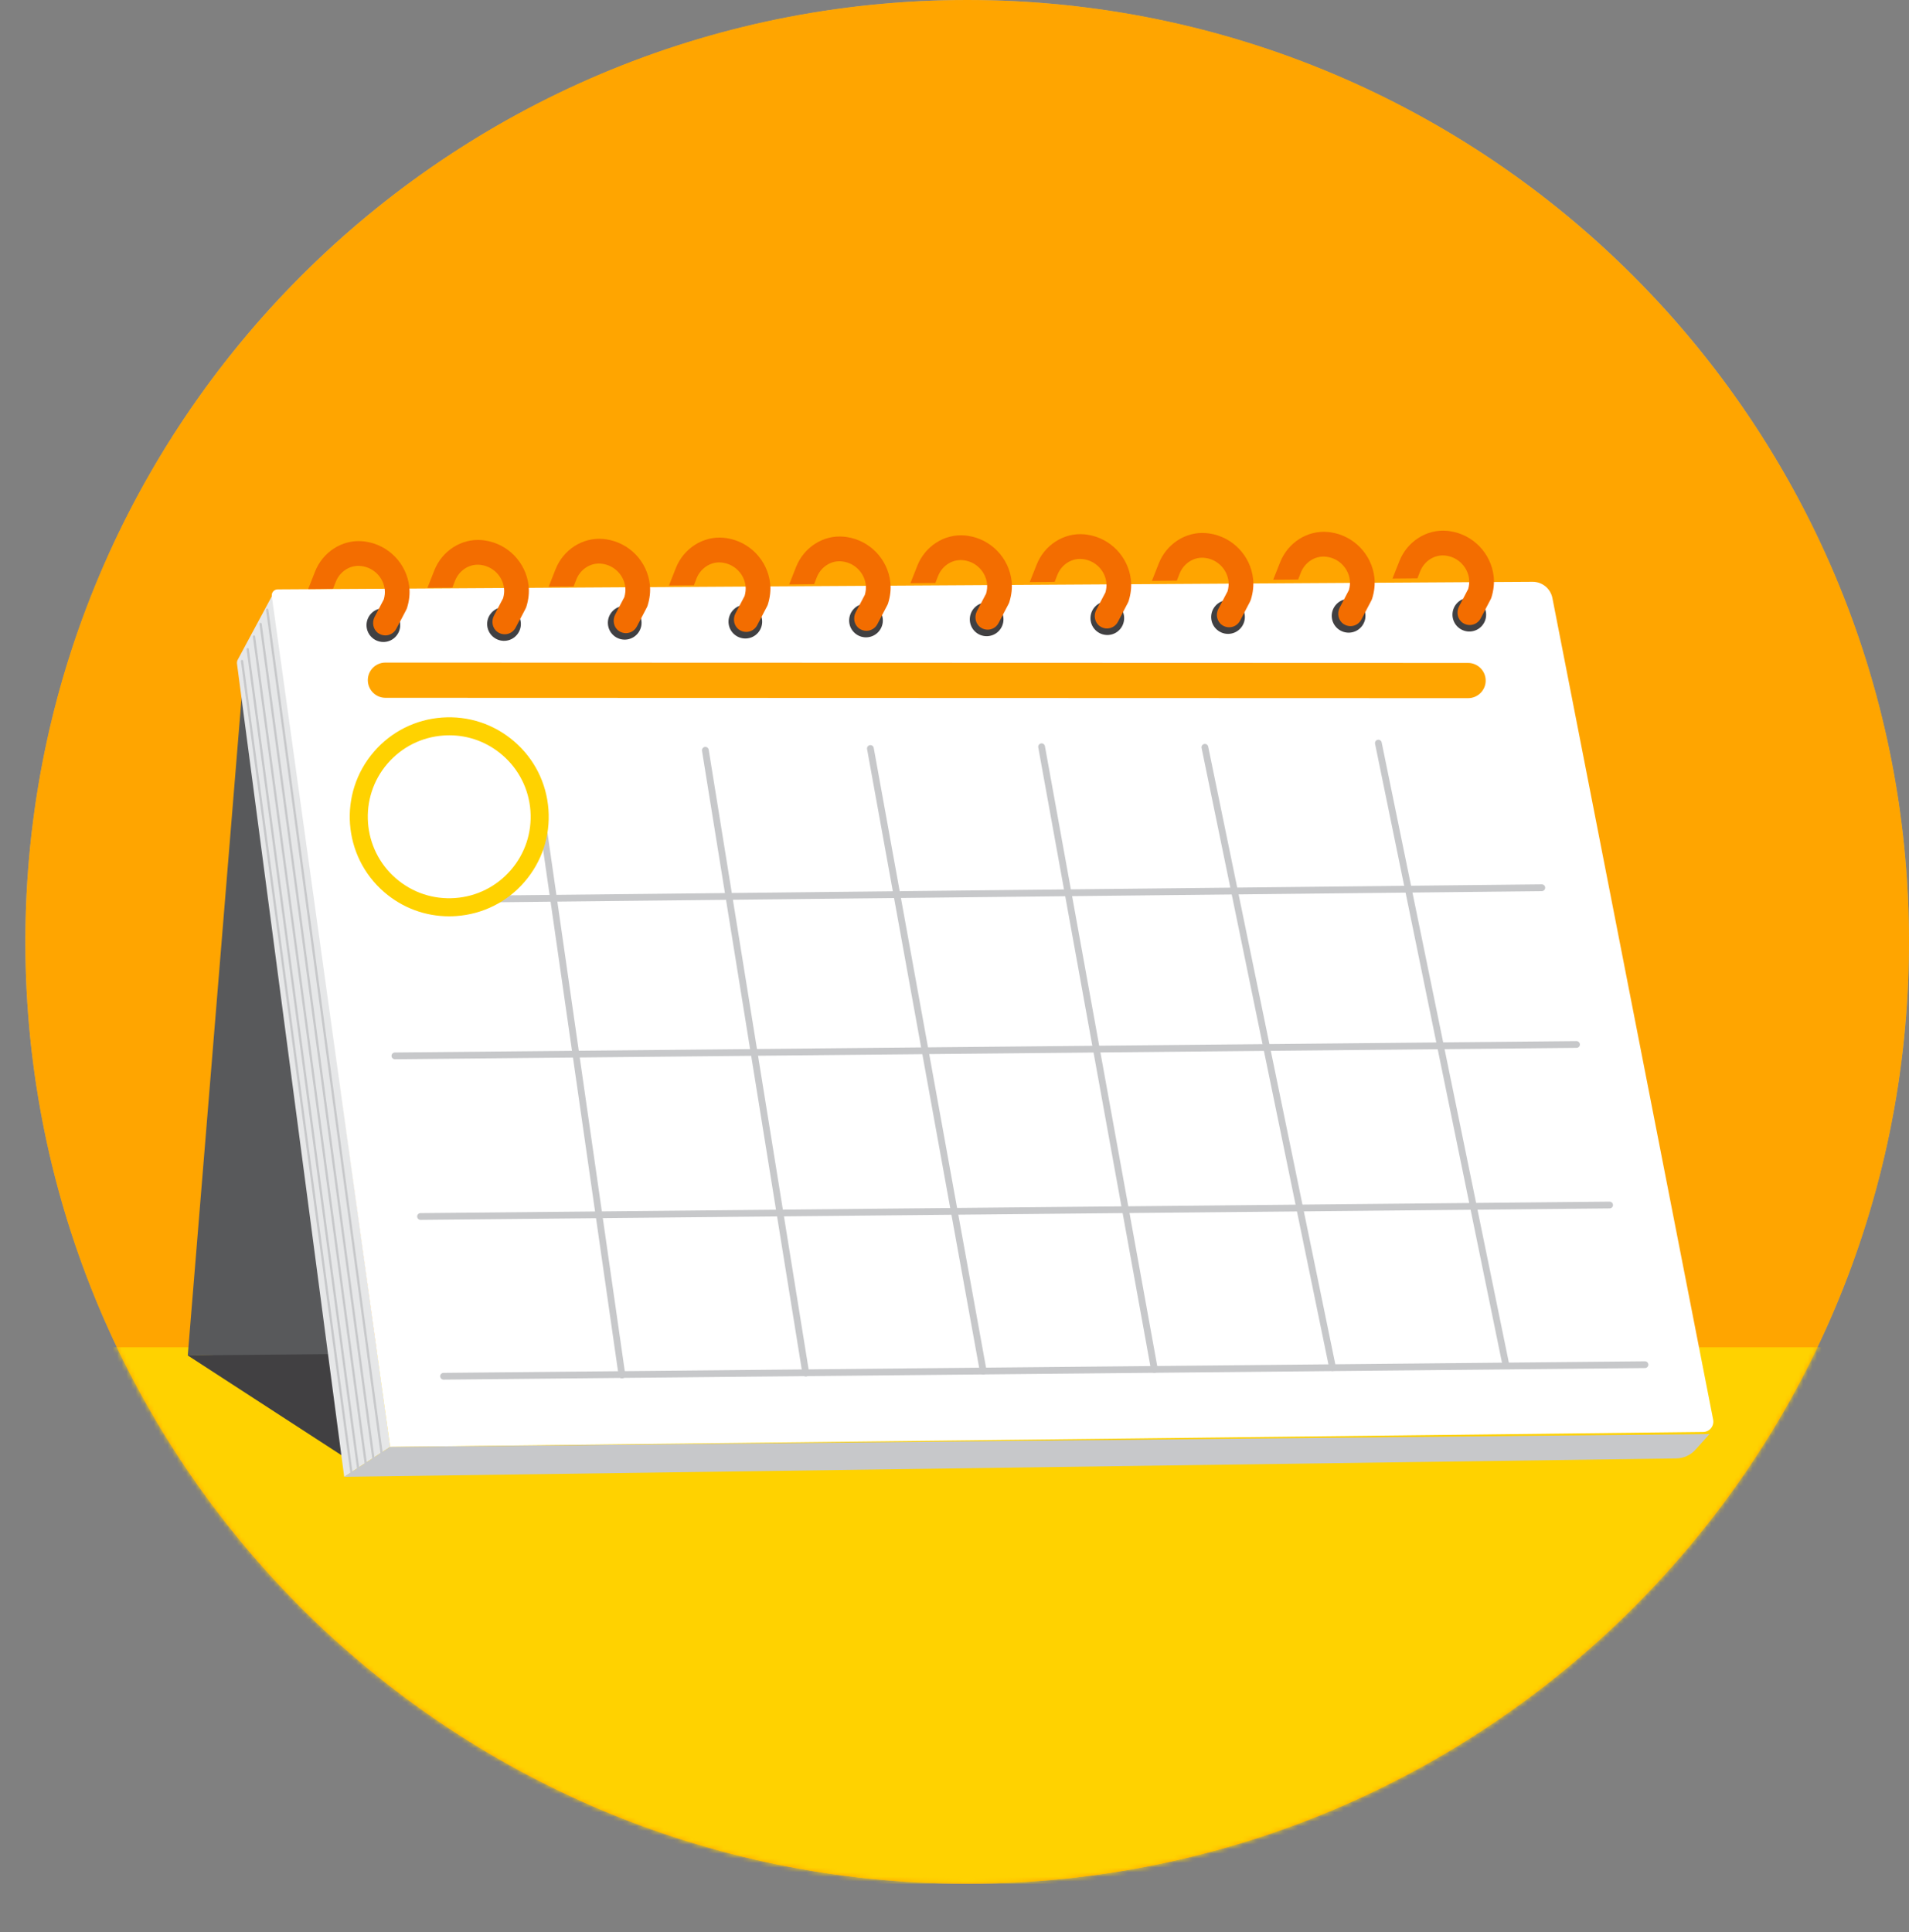 <svg height="420.55" viewBox="0 0 415.52 420.55" width="415.52" xmlns="http://www.w3.org/2000/svg" xmlns:xlink="http://www.w3.org/1999/xlink"><rect x="0" y="0" width="415.52" height="420.55" fill="#808080" stroke="none"/><mask id="a" height="410" maskUnits="userSpaceOnUse" width="410" x="5.52" y="0"><circle cx="210.52" cy="205" fill="#d9d9d9" r="205"/></mask><clipPath id="b"><path d="m5.52 0h410v410h-410z"/></clipPath><mask id="c" height="420.55" maskUnits="userSpaceOnUse" width="415.52" x="0" y="0"><path d="m210.52 410c113.22 0 205-91.78 205-205s-91.78-205-205-205-205 91.78-205 205 91.78 205 205 205z" fill="#fff"/></mask><g mask="url(#a)"><circle cx="210.52" cy="205" fill="#d9d9d9" r="205"/></g><g clip-path="url(#b)"><path d="m210.52 410c113.22 0 205-91.78 205-205s-91.78-205-205-205-205 91.78-205 205 91.78 205 205 205z" fill="#ffa500"/><g mask="url(#c)"><path d="m409.86 293.25h-409.86v127.3h409.86z" fill="#ffd200"/></g><path d="m40.87 295.02 33.6 21.81-.22-22.8-33.37.99z" fill="#414042"/><path d="m52.73 150.06-11.86 144.96 32.28-.31z" fill="#58595b"/><path d="m84.92 314.93-10 6.51-23.33-176.93c-.04-.3 0-.61.14-.89l7.62-14.19 25.58 185.5z" fill="#e6e7e8"/><path d="m84.92 314.93 285.79-3.26c1.41-.01 2.45-1.3 2.18-2.68l-34.99-178.83c-.41-2.07-2.23-3.55-4.34-3.53l-273.12 1.65c-.79 0-1.39.7-1.28 1.48" fill="#fff"/><path d="m74.92 321.44 289.94-4.01c1.6-.02 3.13-.71 4.2-1.91l3.04-3.39-287.17 2.8-10 6.51z" fill="#c7c8ca"/><path d="m76.52 320.99c-.12 0-.23-.09-.24-.21l-23.84-176.87c-.02-.13.08-.26.21-.28.14-.01.26.08.28.21l23.84 176.87c.02.13-.08.26-.21.28-.01 0-.02 0-.03 0z" fill="#c7c8ca"/><path d="m77.96 319.93c-.12 0-.23-.09-.24-.21l-24.05-178.4c-.02-.13.08-.26.21-.28s.26.08.28.21l24.05 178.4c.02.13-.08.26-.21.28-.01 0-.02 0-.03 0z" fill="#c7c8ca"/><path d="m79.63 318.93c-.12 0-.23-.09-.24-.21l-24.35-180.14c-.02-.13.08-.26.21-.28s.26.08.28.21l24.35 180.14c.02.13-.08.26-.21.28-.01 0-.02 0-.03 0z" fill="#c7c8ca"/><path d="m81.29 317.8c-.12 0-.23-.09-.24-.21l-24.57-181.75c-.02-.13.08-.26.21-.28s.26.08.28.21l24.57 181.75c.02.13-.08.26-.21.28-.01 0-.02 0-.03 0z" fill="#c7c8ca"/><path d="m83.09 316.74c-.12 0-.23-.09-.24-.21l-24.94-183.77c-.02-.13.08-.26.21-.28s.26.08.28.21l24.94 183.77c.02.13-.08.26-.21.28-.01 0-.02 0-.03 0z" fill="#c7c8ca"/><g fill="#414042"><path d="m322.59 136.18c1.32-1.53 1.15-3.85-.38-5.17s-3.85-1.16-5.17.38c-1.32 1.53-1.15 3.85.38 5.17s3.85 1.16 5.17-.38z"/><path d="m296.32 136.43c1.32-1.53 1.16-3.85-.38-5.17-1.53-1.32-3.85-1.16-5.17.38-1.33 1.53-1.16 3.85.38 5.17 1.53 1.32 3.85 1.16 5.17-.38z"/><path d="m270.07 136.69c1.32-1.53 1.16-3.85-.38-5.17-1.53-1.33-3.85-1.16-5.17.38-1.32 1.53-1.16 3.85.38 5.17 1.53 1.33 3.85 1.16 5.17-.38z"/><path d="m243.8 136.94c1.32-1.53 1.15-3.85-.38-5.17s-3.85-1.15-5.17.38-1.16 3.85.38 5.17c1.53 1.32 3.85 1.16 5.17-.38z"/><path d="m217.53 137.2c1.32-1.53 1.16-3.85-.38-5.17-1.53-1.32-3.85-1.15-5.17.38s-1.15 3.85.38 5.17 3.85 1.15 5.17-.38z"/><path d="m191.27 137.45c1.32-1.53 1.16-3.85-.38-5.17-1.53-1.32-3.85-1.15-5.17.38s-1.16 3.85.38 5.17c1.53 1.32 3.85 1.15 5.17-.38z"/><path d="m165.01 137.7c1.32-1.53 1.15-3.85-.38-5.17s-3.85-1.16-5.17.38c-1.32 1.53-1.16 3.85.38 5.17 1.53 1.32 3.85 1.16 5.17-.38z"/><path d="m138.75 137.95c1.32-1.53 1.16-3.85-.38-5.17-1.53-1.32-3.85-1.16-5.17.38-1.32 1.53-1.15 3.85.38 5.17s3.85 1.15 5.17-.38z"/><path d="m112.48 138.21c1.33-1.53 1.16-3.85-.38-5.17-1.53-1.32-3.85-1.16-5.17.38-1.33 1.53-1.16 3.85.38 5.17 1.53 1.32 3.85 1.16 5.17-.38z"/><path d="m86.22 138.46c1.32-1.53 1.16-3.85-.38-5.17-1.53-1.32-3.85-1.16-5.17.38-1.32 1.53-1.16 3.85.38 5.17 1.53 1.32 3.85 1.16 5.17-.38z"/></g><path d="m327.81 297.99c-.34 0-.65-.24-.72-.59l-27.79-135.51c-.08-.4.18-.79.57-.87.4-.08.79.18.87.57l27.79 135.51c.08.4-.18.79-.57.87-.05 0-.1.01-.15.01z" fill="#c7c8ca"/><path d="m290.05 298.41c-.34 0-.65-.24-.72-.59l-27.79-135.02c-.08-.4.17-.79.57-.87.39-.08.79.17.87.57l27.79 135.02c.08.4-.17.79-.57.87-.05 0-.1.01-.15.01z" fill="#c7c8ca"/><path d="m251.27 298.82c-.35 0-.66-.25-.72-.61l-24.56-135.54c-.07-.4.19-.78.59-.86s.78.19.86.59l24.56 135.54c.07.4-.19.79-.59.86-.04 0-.09.01-.13.01z" fill="#c7c8ca"/><path d="m214.01 299.2c-.35 0-.66-.25-.72-.61l-24.56-135.54c-.07-.4.19-.78.59-.86s.78.19.86.59l24.56 135.54c.07.4-.19.79-.59.86-.04 0-.09.01-.13.01z" fill="#c7c8ca"/><path d="m175.39 299.61c-.36 0-.67-.26-.73-.62l-21.86-135.57c-.06-.4.21-.78.61-.85.4-.06.78.21.85.61l21.86 135.57c.06.4-.21.78-.61.85-.04 0-.08 0-.12 0z" fill="#c7c8ca"/><path d="m135.38 300.02c-.36 0-.68-.26-.73-.63l-18.29-127.36c-.06-.4.22-.78.62-.83.4-.06.78.22.83.62l18.29 127.36c.06.4-.22.78-.62.83-.04 0-.07 0-.11 0z" fill="#c7c8ca"/><path d="m105.49 196.41c-.4 0-.73-.32-.74-.73 0-.41.32-.74.73-.75l230.1-2.45c.44 0 .74.32.75.73 0 .41-.32.74-.73.75l-230.1 2.45z" fill="#c7c8ca"/><path d="m85.96 230.55c-.4 0-.73-.33-.74-.73 0-.41.32-.74.73-.74l257.2-2.48c.4 0 .73.33.74.73 0 .41-.32.74-.73.74z" fill="#c7c8ca"/><path d="m91.54 265.51c-.4 0-.73-.33-.74-.73 0-.41.32-.74.73-.74l258.82-2.5c.4 0 .73.33.74.73 0 .41-.32.74-.73.74z" fill="#c7c8ca"/><path d="m96.55 300.28c-.4 0-.73-.33-.74-.73 0-.41.32-.74.73-.74l261.51-2.52c.4 0 .73.33.74.73 0 .41-.32.74-.73.74z" fill="#c7c8ca"/><path d="m97.75 199.44c-5.19 0-10.16-1.84-14.13-5.27-9.04-7.81-10.04-21.51-2.23-30.55 3.78-4.38 9.04-7.02 14.81-7.44 5.78-.42 11.36 1.43 15.74 5.21s7.02 9.04 7.44 14.81-1.43 11.36-5.21 15.74c-3.78 4.38-9.04 7.02-14.81 7.44-.54.04-1.07.06-1.61.06zm.06-39.4c-.44 0-.88.02-1.32.05-4.72.34-9.03 2.51-12.13 6.09-6.39 7.4-5.57 18.62 1.82 25.01 3.58 3.1 8.15 4.61 12.88 4.27 4.72-.34 9.03-2.51 12.13-6.09 3.1-3.58 4.61-8.16 4.27-12.88s-2.51-9.03-6.09-12.13c-3.25-2.81-7.31-4.32-11.57-4.32z" fill="#ffd200"/><path d="m282.55 126.13-5.42.05 1.51-3.81c1.67-4.22 5.88-7 10.39-6.58.2.02.4.04.6.07 5.04.74 8.96 4.8 9.53 9.86.16 1.45 0 2.97-.48 4.53-.04.15-.11.3-.18.44l-2.17 4.14c-.48.91-1.4 1.44-2.36 1.45-.54 0-1.09-.15-1.57-.49-1.12-.78-1.42-2.33-.79-3.54l2-3.82c.21-.75.27-1.46.21-2.1-.3-2.63-2.34-4.75-4.97-5.13-.15-.02-.31-.04-.46-.05-2.31-.15-4.42 1.34-5.25 3.5l-.58 1.49v-.02z" fill="#f36d00"/><path d="m256.15 126.38-5.42.05 1.5-3.81c1.67-4.22 5.88-7 10.39-6.58.2.02.4.04.6.07 5.05.74 8.96 4.8 9.53 9.86.16 1.45 0 2.97-.48 4.53-.05.15-.11.29-.18.44l-2.17 4.15c-.48.91-1.4 1.44-2.36 1.44-.54 0-1.09-.15-1.57-.49-1.12-.78-1.42-2.33-.79-3.53l2-3.82c.21-.75.27-1.46.21-2.11-.29-2.63-2.34-4.75-4.97-5.13-.15-.02-.31-.04-.46-.05-2.31-.15-4.41 1.34-5.25 3.5l-.58 1.49v-.02z" fill="#f36d00"/><path d="m229.56 126.64-5.42.05 1.51-3.81c1.67-4.22 5.88-7 10.39-6.58.2.02.4.04.59.07 5.05.74 8.96 4.8 9.53 9.86.16 1.45 0 2.97-.48 4.53-.04.15-.11.29-.18.44l-2.17 4.14c-.48.91-1.4 1.44-2.36 1.45-.54 0-1.09-.15-1.57-.49-1.12-.78-1.42-2.33-.79-3.54l2-3.82c.21-.75.28-1.46.21-2.1-.29-2.64-2.34-4.75-4.97-5.13-.15-.02-.31-.04-.46-.05-2.31-.15-4.41 1.34-5.25 3.5l-.58 1.49v-.02z" fill="#f36d00"/><path d="m203.59 126.89-5.42.05 1.5-3.81c1.67-4.22 5.88-7 10.39-6.58.2.02.4.04.6.07 5.04.74 8.96 4.8 9.53 9.86.16 1.45 0 2.97-.48 4.53-.04.15-.11.29-.18.44l-2.17 4.15c-.48.91-1.4 1.44-2.36 1.45-.54 0-1.09-.15-1.57-.49-1.12-.78-1.42-2.33-.79-3.54l2-3.82c.21-.75.27-1.46.21-2.11-.29-2.64-2.34-4.75-4.97-5.13-.15-.02-.31-.04-.46-.05-2.31-.15-4.42 1.34-5.25 3.5l-.58 1.49v-.02z" fill="#f36d00"/><path d="m177.2 127.14-5.42.06 1.5-3.81c1.67-4.22 5.88-7 10.39-6.58.2.02.4.04.6.07 5.04.74 8.96 4.8 9.53 9.86.16 1.45 0 2.98-.48 4.53-.04.15-.11.29-.18.44l-2.17 4.14c-.48.91-1.4 1.44-2.36 1.45-.54 0-1.09-.15-1.57-.49-1.12-.78-1.42-2.33-.79-3.54l2-3.82c.21-.75.28-1.46.21-2.1-.3-2.63-2.34-4.75-4.97-5.13-.15-.03-.31-.04-.46-.05-2.31-.15-4.41 1.34-5.25 3.5l-.58 1.49z" fill="#f36d00"/><path d="m151.03 127.39-5.42.05 1.5-3.81c1.67-4.22 5.88-7 10.39-6.58.2.02.4.04.6.07 5.04.74 8.96 4.8 9.53 9.86.16 1.45 0 2.97-.48 4.53-.04.15-.11.29-.18.44l-2.17 4.15c-.48.91-1.4 1.43-2.36 1.44-.54 0-1.09-.15-1.57-.49-1.12-.78-1.42-2.32-.79-3.53l2-3.82c.21-.75.27-1.46.21-2.1-.29-2.64-2.34-4.75-4.97-5.13-.15-.03-.31-.04-.46-.05-2.31-.15-4.42 1.34-5.25 3.49l-.58 1.5z" fill="#f36d00"/><path d="m124.85 127.65-5.42.05 1.5-3.81c1.67-4.22 5.88-7 10.39-6.58.2.02.4.04.6.07 5.05.74 8.96 4.8 9.53 9.86.16 1.45 0 2.97-.48 4.53-.04.15-.11.29-.18.44l-2.17 4.15c-.48.91-1.4 1.44-2.36 1.45-.54 0-1.09-.15-1.57-.49-1.12-.78-1.42-2.33-.79-3.54l2-3.82c.21-.75.28-1.46.21-2.11-.29-2.64-2.34-4.75-4.97-5.13-.15-.02-.31-.04-.46-.05-2.31-.15-4.42 1.34-5.25 3.5l-.58 1.49v-.02z" fill="#f36d00"/><path d="m98.46 127.9-5.42.05 1.5-3.81c1.67-4.22 5.88-7 10.39-6.58.2.02.4.04.6.07 5.04.74 8.96 4.8 9.53 9.86.16 1.45 0 2.97-.48 4.53-.04.15-.11.29-.18.44l-2.17 4.15c-.48.91-1.4 1.44-2.36 1.44-.54 0-1.09-.15-1.57-.49-1.12-.78-1.42-2.33-.79-3.54l2-3.82c.21-.75.28-1.46.21-2.1-.29-2.64-2.34-4.75-4.97-5.13-.15-.02-.31-.04-.46-.05-2.31-.15-4.42 1.34-5.25 3.5l-.58 1.49v-.02z" fill="#f36d00"/><path d="m72.5 128.15-5.42.05 1.5-3.81c1.67-4.22 5.88-7 10.39-6.58.2.02.4.04.59.07 5.04.74 8.96 4.8 9.53 9.86.16 1.45 0 2.98-.48 4.53-.04.15-.11.29-.18.44l-2.17 4.14c-.48.91-1.4 1.44-2.36 1.45-.54 0-1.09-.15-1.57-.49-1.12-.78-1.42-2.33-.79-3.54l2-3.82c.21-.75.28-1.46.21-2.1-.29-2.64-2.34-4.75-4.97-5.13-.15-.02-.31-.04-.46-.05-2.31-.15-4.42 1.34-5.25 3.5l-.58 1.49v-.02z" fill="#f36d00"/><path d="m308.51 125.88-5.42.05 1.51-3.81c1.67-4.22 5.88-7 10.39-6.58.2.02.4.04.6.07 5.04.74 8.96 4.8 9.53 9.86.16 1.45 0 2.97-.48 4.53-.04.15-.11.29-.18.44l-2.17 4.15c-.48.91-1.4 1.44-2.36 1.45-.54 0-1.09-.15-1.57-.49-1.12-.78-1.42-2.33-.79-3.54l2-3.82c.21-.75.27-1.46.21-2.11-.3-2.63-2.34-4.75-4.97-5.13-.15-.02-.31-.04-.46-.05-2.31-.15-4.42 1.34-5.25 3.5l-.58 1.49v-.02z" fill="#f36d00"/><path d="m319.54 151.96-235.64-.08c-1.86 0-3.45-1.34-3.78-3.17-.42-2.35 1.39-4.5 3.78-4.5l235.64.08c1.86 0 3.45 1.34 3.78 3.17.42 2.35-1.39 4.5-3.78 4.5z" fill="#ffa500"/></g></svg>